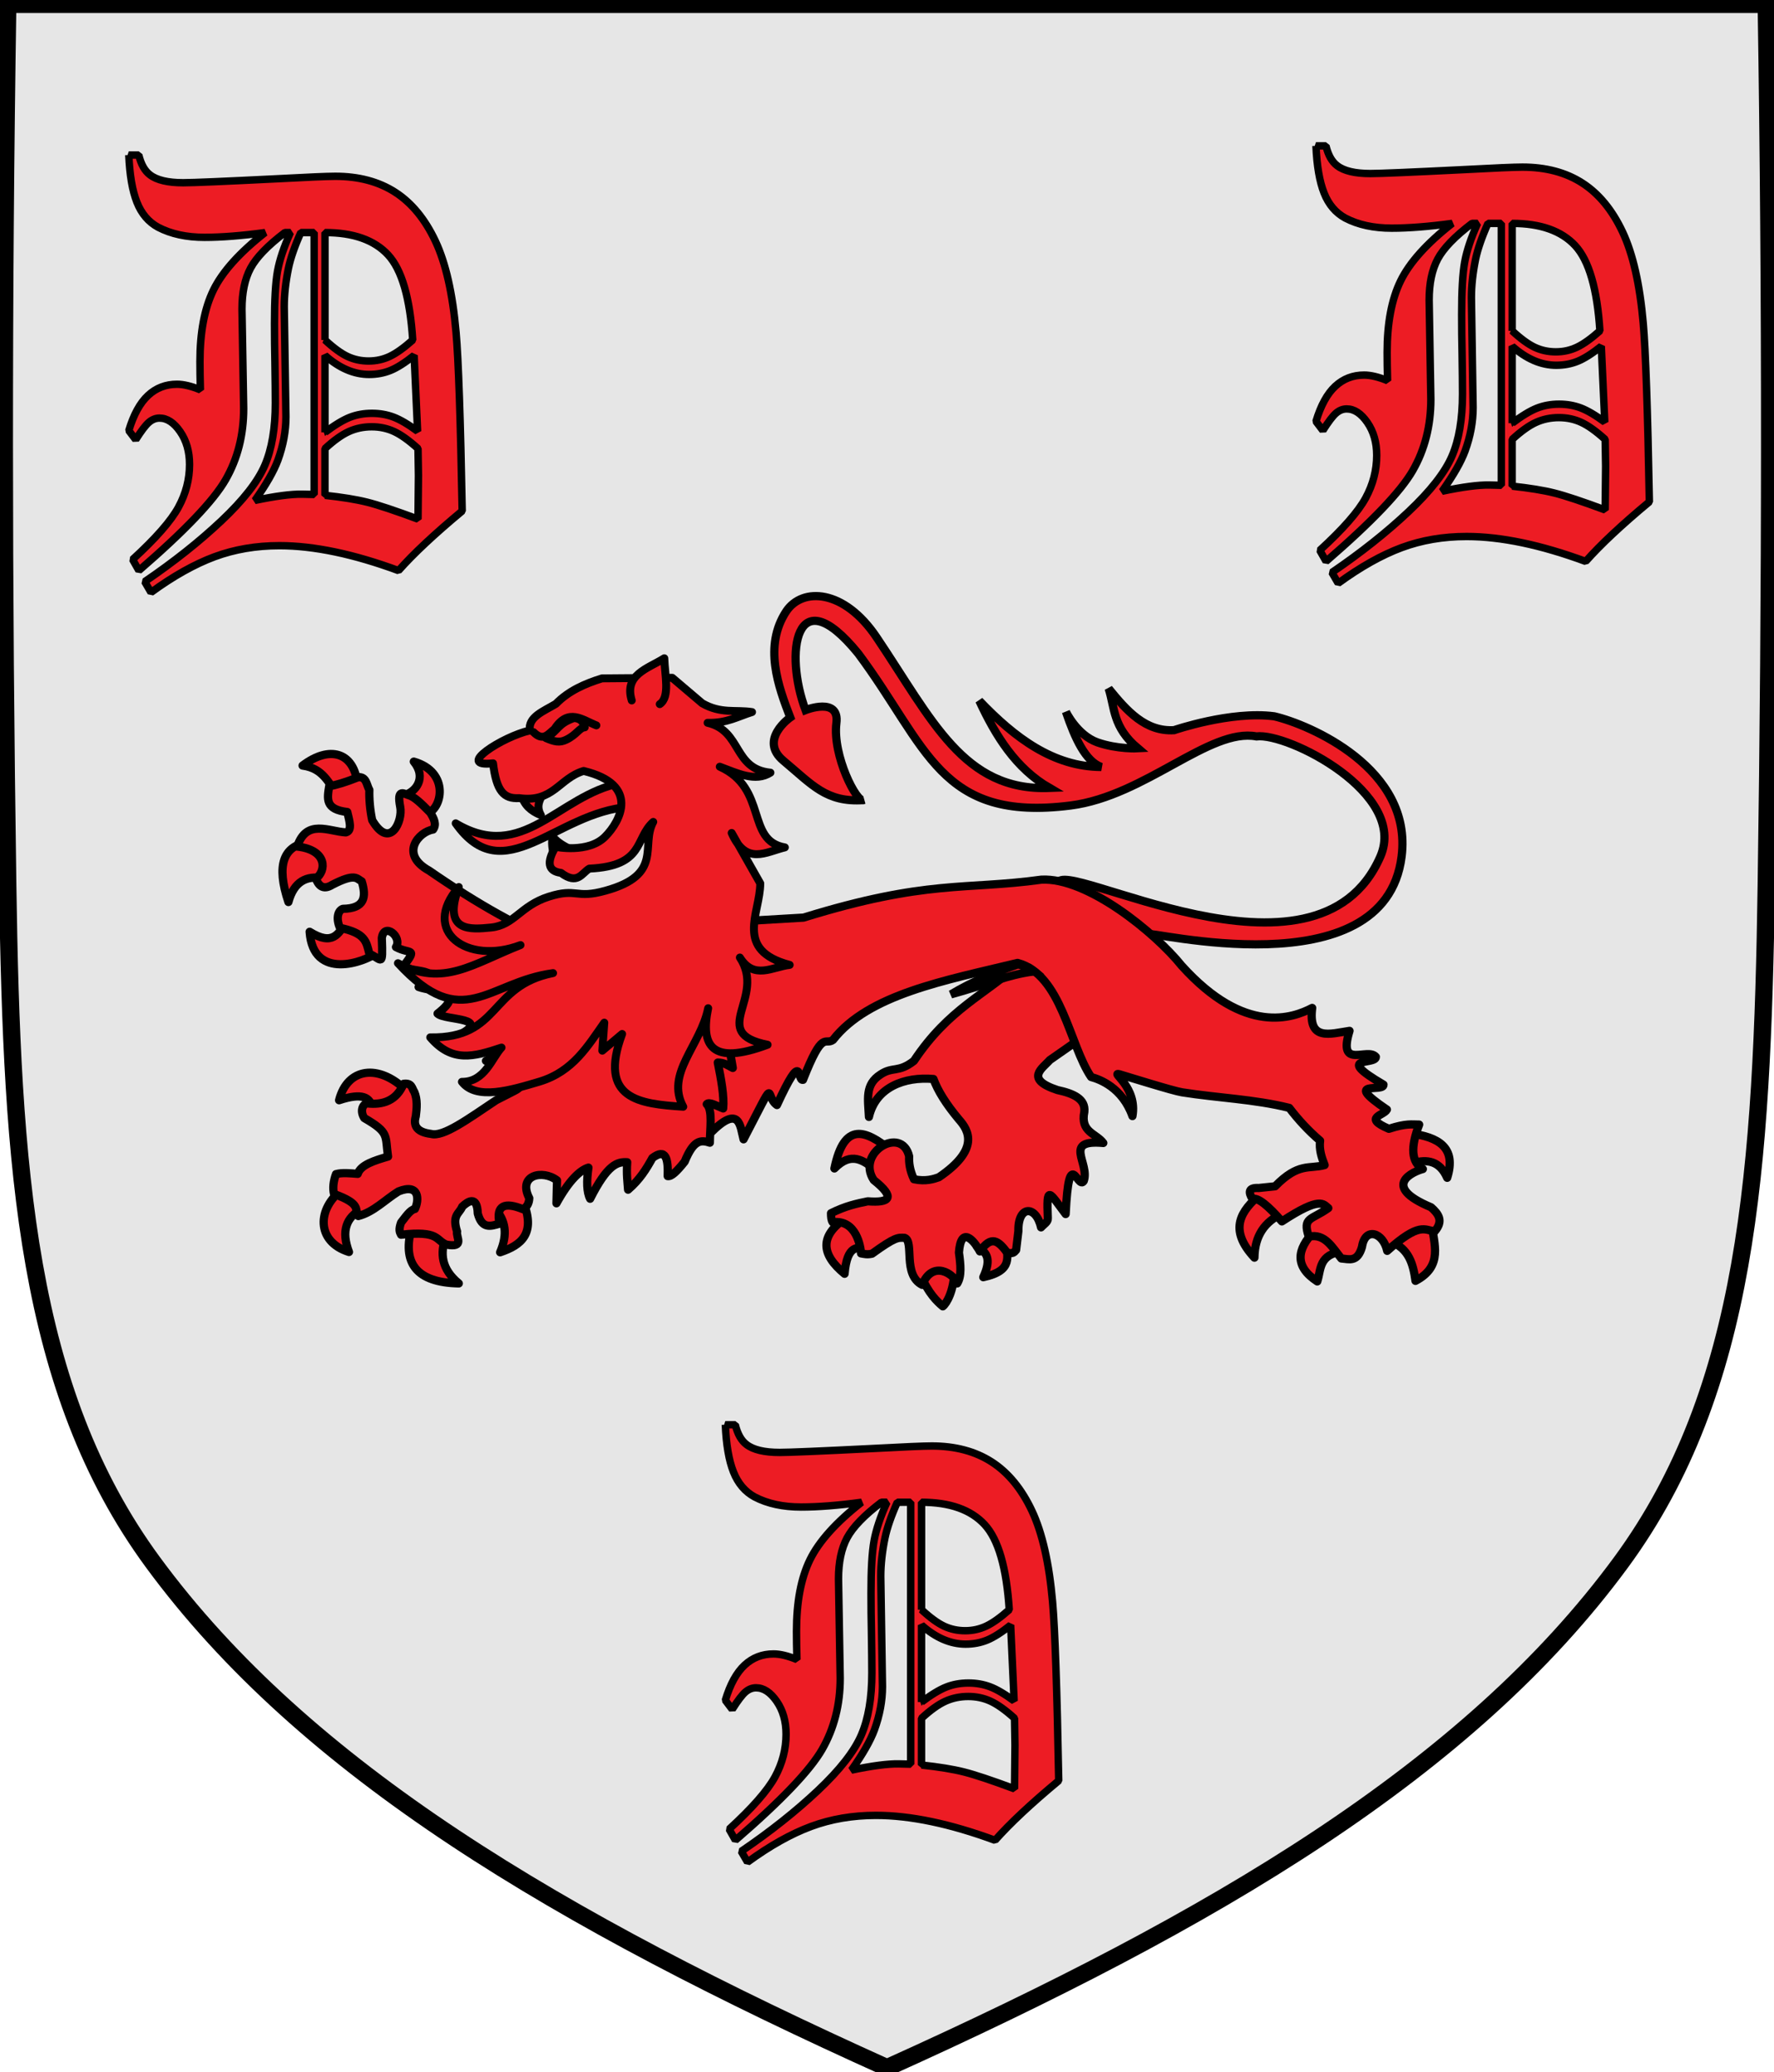 <?xml version="1.0" encoding="UTF-8" standalone="no"?>
<!-- Created with Inkscape (http://www.inkscape.org/) -->

<svg
   xmlns:dc="http://purl.org/dc/elements/1.1/"
   xmlns:cc="http://creativecommons.org/ns#"
   xmlns:rdf="http://www.w3.org/1999/02/22-rdf-syntax-ns#"
   xmlns:svg="http://www.w3.org/2000/svg"
   xmlns="http://www.w3.org/2000/svg"
   xmlns:sodipodi="http://sodipodi.sourceforge.net/DTD/sodipodi-0.dtd"
   xmlns:inkscape="http://www.inkscape.org/namespaces/inkscape"
   width="409.649"
   height="478.319"
   id="svg23577"
   version="1.1"
   inkscape:version="0.92.0 r15299"
   sodipodi:docname="Arms of Dillon.svg">
  <defs
     id="defs23579">
    <inkscape:perspective
       sodipodi:type="inkscape:persp3d"
       inkscape:vp_x="0 : 526.18109 : 1"
       inkscape:vp_y="0 : 1000 : 0"
       inkscape:vp_z="744.09448 : 526.18109 : 1"
       inkscape:persp3d-origin="372.04724 : 350.78739 : 1"
       id="perspective23585" />
    <inkscape:perspective
       id="perspective22305"
       inkscape:persp3d-origin="0.5 : 0.33333333 : 1"
       inkscape:vp_z="1 : 0.5 : 1"
       inkscape:vp_y="0 : 1000 : 0"
       inkscape:vp_x="0 : 0.5 : 1"
       sodipodi:type="inkscape:persp3d" />
    <pattern
       y="0"
       x="0"
       height="6"
       width="6"
       patternUnits="userSpaceOnUse"
       id="EMFhbasepattern" />
  </defs>
  <sodipodi:namedview
     id="base"
     pagecolor="#ffffff"
     bordercolor="#666666"
     borderopacity="1.0"
     inkscape:pageopacity="0.0"
     inkscape:pageshadow="2"
     inkscape:zoom="0.50489275"
     inkscape:cx="-231.42831"
     inkscape:cy="199.20454"
     inkscape:document-units="px"
     inkscape:current-layer="layer1"
     showgrid="false"
     inkscape:window-width="1280"
     inkscape:window-height="701"
     inkscape:window-x="0"
     inkscape:window-y="0"
     inkscape:window-maximized="0"
     showguides="true"
     inkscape:guide-bbox="true" />
  <g
     inkscape:label="Layer 1"
     inkscape:groupmode="layer"
     id="layer1"
     transform="translate(-170.176,-293.202)"
     style="display:inline">
    <path
       inkscape:connector-curvature="0"
       id="path7014-6-7-28-3-2-4-4-9"
       style="fill:#e6e6e6;fill-opacity:1;stroke:#000000;stroke-opacity:1"
       d="m 171.959,294.202 c -1.076,67.808 -1.012,135.625 0,203.431 0.975,65.329 4.234,116.31 33.501,156.172 35.255,48.019 93.988,82.671 169.54,116.716 75.551,-34.045 134.285,-68.698 169.54,-116.716 29.267,-39.863 32.526,-90.843 33.501,-156.172 1.012,-67.806 1.076,-135.623 0,-203.431 z"
       sodipodi:nodetypes="csscsscc" />
    <path
       inkscape:connector-curvature="0"
       id="path7014-6-7-28-3-2-4-4"
       style="fill:none;stroke:#000000;stroke-width:4;stroke-miterlimit:4;stroke-dasharray:none;stroke-opacity:1"
       d="m 171.959,294.202 c -1.076,67.808 -1.012,135.625 0,203.431 0.975,65.329 4.234,116.31 33.501,156.172 35.255,48.019 93.988,82.671 169.54,116.716 75.551,-34.045 134.285,-68.698 169.54,-116.716 29.267,-39.863 32.526,-90.843 33.501,-156.172 1.012,-67.806 1.076,-135.623 0,-203.431 z"
       sodipodi:nodetypes="csscsscc" />
    <g
       id="g5254"
       transform="matrix(0.817,0,0,0.817,517.347,143.298)">
      <path
         id="path4594"
         d="m -100.937,447.392 c -0.32,-1.36 67.359,16.32 72.159,-21.92 3.12,-24.88 -26.08,-37.28 -36,-39.6 -12.32,-1.6 -28.32,3.92 -28.32,3.92 -8.08,0.48 -13.36,-5.44 -18.48,-11.76 1.76,5.52 1.12,10.88 8.24,16.88 0,0 -5.68,0.32 -11.44,-1.68 -5.76,-2.08 -8.88,-8.64 -8.88,-8.64 2.56,7.52 5.52,14 10,15.6 -13.52,-0.08 -24.4,-8.16 -34.48,-18.72 4.64,10 10.32,19.12 19.84,24.64 -24.32,0.96 -33.2,-19.28 -48.88,-42.56 -9.2,-13.68 -20.96,-14.16 -25.52,-7.36 -6.48,9.84 -2.24,21.28 1.12,30 0,0 -9.04,6.32 -1.92,12.24 8.16,6.8 12.08,11.84 22.64,11.12 -1.84,0.96 -8.8,-12.48 -7.68,-21.76 0.96,-7.52 -8.72,-3.68 -8.72,-3.68 -6,-15.92 -2.96,-37.92 14.88,-16 19.68,26.4 22.96,47.68 60.08,42.96 21.12,-2.72 39.28,-22 52.48,-19.52 8.88,-1.12 42.8,16.08 35.04,33.92 -18.08,41.52 -90.719,-0.48 -91.119,7.68 z"
         style="fill:#ed1c24;fill-opacity:1;fill-rule:evenodd;stroke:#000000;stroke-width:2.32px;stroke-linecap:butt;stroke-linejoin:miter;stroke-miterlimit:4;stroke-dasharray:none;stroke-opacity:1"
         inkscape:connector-curvature="0" />
      <path
         id="path4596"
         d="m -177.577,513.872 c -0.4,-0.24 5.36,-4 4.16,-5.6 -6.72,-5.28 -12.88,-8.16 -15.68,5.36 4.88,-4.96 8.16,-2.16 11.52,0.24 z"
         style="fill:#ed1c24;fill-opacity:1;fill-rule:nonzero;stroke:#000000;stroke-width:2.32px;stroke-linecap:round;stroke-linejoin:round;stroke-miterlimit:4;stroke-dasharray:none;stroke-opacity:1"
         inkscape:connector-curvature="0" />
      <path
         id="path4598"
         d="m -179.577,536.351 c 0.88,0.96 -2.08,-13.12 -6.16,-8.8 -7.68,5.12 -7.12,10.4 -0.48,15.84 0.72,-8.32 3.68,-7.6 6.64,-7.04 z"
         style="fill:#ed1c24;fill-opacity:1;fill-rule:nonzero;stroke:#000000;stroke-width:2.32px;stroke-linecap:round;stroke-linejoin:round;stroke-miterlimit:4;stroke-dasharray:none;stroke-opacity:1"
         inkscape:connector-curvature="0" />
      <path
         id="path4600"
         d="m -155.177,542.591 c 0.56,-1.44 -2.4,-2.56 -5.28,-2.64 -2.8,-0.08 -5.52,0.88 -4.4,3.52 2.32,5.52 4.88,7.84 6.4,9.12 1.12,-0.88 3.12,-4.4 3.28,-10 z"
         style="fill:#ed1c24;fill-opacity:1;fill-rule:nonzero;stroke:#000000;stroke-width:2.32px;stroke-linecap:round;stroke-linejoin:round;stroke-miterlimit:4;stroke-dasharray:none;stroke-opacity:1"
         inkscape:connector-curvature="0" />
      <path
         id="path4602"
         d="m -140.457,534.671 c 0.16,-3.68 -10.4,0.08 -8.08,1.28 2.32,1.28 4,3.04 1.52,8.4 8.88,-1.92 6.48,-6.08 6.56,-9.68 z"
         style="fill:#ed1c24;fill-opacity:1;fill-rule:nonzero;stroke:#000000;stroke-width:2.32px;stroke-linecap:round;stroke-linejoin:round;stroke-miterlimit:4;stroke-dasharray:none;stroke-opacity:1"
         inkscape:connector-curvature="0" />
      <path
         id="path4604"
         d="m -116.217,472.512 -18,-21.92 -3.04,5.44 c -9.12,8.48 -19.52,12.4 -29.36,27.2 -4.4,3.44 -6,1.52 -9.44,3.84 -4.48,2.88 -3.52,6.96 -3.28,12 1.92,-8.4 10.08,-11.44 18.24,-10.72 1.2,3.28 3.52,7.04 7.2,11.44 2.72,3.04 6,8.4 -5.68,16.32 -1.36,0.48 -3.68,1.28 -7.04,0.56 -1.2,-2.56 -1.44,-4.64 -1.36,-6.48 -2.08,-8.8 -15.12,-1.04 -10,6.72 6.24,4.96 4.56,6.48 -1.68,6 -3.12,0.64 -6.24,1.28 -10.4,3.36 0,1.04 0.08,2 0.48,2.56 6.72,-0.88 7.92,7.04 8,8.8 0.88,0.16 1.76,0.4 3.12,0.08 6.64,-4.8 7.36,-4.56 9.2,-4.48 2.8,0.96 -0.64,10.4 4.96,13.28 2.96,-7.12 8.96,-3.12 9.92,-0.4 1.28,-2.08 0.96,-5.28 0.48,-8.72 0.56,-7.68 4.24,-3.52 5.92,-0.32 3.28,-4.64 5.2,-3.04 7.76,0.4 1.68,0.24 1.84,-0.08 2.48,-0.8 l 0.64,-5.36 c -0.16,-7.28 4.96,-7.36 6.4,-1.04 0.88,-0.96 2,-1.52 1.92,-2.56 -0.4,-9.68 0.32,-7.44 5.04,-1.2 0.96,-19.92 3.44,-6.56 5.12,-9.36 1.76,-5.04 -6,-11.76 5.52,-10.72 -2,-2.72 -6.56,-3.04 -5.36,-8.8 0.4,-3.68 -3.12,-5.2 -7.6,-6.16 -9.44,-3.12 -4.16,-6.16 -2.16,-8.48 l 7.68,-5.36 z"
         style="fill:#ed1c24;fill-opacity:1;fill-rule:nonzero;stroke:#000000;stroke-width:2.32px;stroke-linecap:round;stroke-linejoin:round;stroke-miterlimit:4;stroke-dasharray:none;stroke-opacity:1"
         inkscape:connector-curvature="0" />
      <path
         id="path4606"
         d="m -323.896,404.912 c 0.64,1.52 -0.88,1.76 -5.68,2.88 -2.64,-3.04 -3.92,-7.2 -9.84,-8 7.6,-5.76 14.48,-3.84 15.52,5.12 z"
         style="fill:#ed1c24;fill-opacity:1;fill-rule:nonzero;stroke:#000000;stroke-width:2.32px;stroke-linecap:round;stroke-linejoin:round;stroke-miterlimit:4;stroke-dasharray:none;stroke-opacity:1"
         inkscape:connector-curvature="0" />
      <path
         id="path4608"
         d="m -304.616,413.552 c 0.24,3.2 -6.24,-3.52 -6.56,-5.28 3.92,-0.8 6.88,-5.12 3.2,-9.6 10.32,2.96 8.08,13.68 3.36,14.88 z"
         style="fill:#ed1c24;fill-opacity:1;fill-rule:nonzero;stroke:#000000;stroke-width:2.32px;stroke-linecap:round;stroke-linejoin:round;stroke-miterlimit:4;stroke-dasharray:none;stroke-opacity:1"
         inkscape:connector-curvature="0" />
      <path
         id="path4610"
         d="m -333.576,431.632 c 4.72,0.8 1.84,-11.28 -4.64,-10.16 -6.56,1.2 -8.72,6.4 -5.2,16.88 1.6,-5.92 5.2,-7.52 9.84,-6.72 z"
         style="fill:#ed1c24;fill-opacity:1;fill-rule:nonzero;stroke:#000000;stroke-width:2.32px;stroke-linecap:round;stroke-linejoin:round;stroke-miterlimit:4;stroke-dasharray:none;stroke-opacity:1"
         inkscape:connector-curvature="0" />
      <path
         id="path4612"
         d="m -318.536,452.752 c -0.56,-6.48 -8.56,-12.64 -8.8,-8.24 -1.92,2.56 -3.44,6.4 -10.08,2.24 0.96,14 15.68,8.48 18.88,6 z"
         style="fill:#ed1c24;fill-opacity:1;fill-rule:nonzero;stroke:#000000;stroke-width:2.32px;stroke-linecap:round;stroke-linejoin:round;stroke-miterlimit:4;stroke-dasharray:none;stroke-opacity:1"
         inkscape:connector-curvature="0" />
      <path
         id="path4614"
         d="m -267.256,486.752 6.88,-30.48 -5.76,-6.08 c -11.28,-4.16 -23.84,-11.28 -37.52,-20.72 -8.56,-4.72 -2.8,-11.04 1.12,-11.6 1.04,-1.44 0.32,-3.04 -0.8,-4.8 -2.8,-2.88 -4.48,-4.32 -5.76,-4.8 -1.68,-0.48 -3.76,-2.24 -2.72,3.2 0.8,3.92 -2.88,12.32 -7.92,3.76 -0.64,-2.96 -0.88,-6.16 -0.8,-8.56 -0.8,-1.36 -0.8,-3.76 -3.12,-3.6 -3.6,1.44 -6.32,2.24 -8.24,2.56 -0.56,3.52 -1.2,6.56 5.12,7.28 0.56,2.4 1.52,5.28 -0.4,5.76 -4.8,-0.24 -11.12,-3.92 -13.76,4 8.64,0.96 8.24,6.96 5.28,9.04 0.96,2.56 2.48,3.12 4.64,1.76 6.4,-3.28 6.8,-1.84 8.32,-0.96 1.36,4.4 0.88,7.68 -5.36,7.76 -1.44,0.56 -1.92,2.8 -0.8,5.36 7.2,1.52 7.44,3.84 8.32,7.36 3.52,1.44 3.84,4.24 3.52,-4.48 0.64,-4.56 5.84,-0.32 4,2.56 4,2.16 6.16,0 2.16,5.36 1.36,2 13.12,0.4 4.24,5.92 4.16,1.52 13.84,0.88 5.36,7.52 2.08,2.08 16.56,0.88 4.88,6.72 18.88,2.4 12.08,4.48 8.8,6.64 l 12.56,3.2 z"
         style="fill:#ed1c24;fill-opacity:1;fill-rule:nonzero;stroke:#000000;stroke-width:2.32px;stroke-linecap:round;stroke-linejoin:round;stroke-miterlimit:4;stroke-dasharray:none;stroke-opacity:1"
         inkscape:connector-curvature="0" />
      <path
         id="path4616"
         d="m -328.216,519.632 c -7.04,5.2 -7.52,14.64 1.92,17.6 -2.24,-5.92 -0.8,-9.84 3.6,-12.08 z"
         style="fill:#ed1c24;fill-opacity:1;fill-rule:nonzero;stroke:none"
         inkscape:connector-curvature="0" />
      <path
         id="path4618"
         d="m -328.216,519.632 c -7.04,5.2 -7.52,14.64 1.92,17.6 -2.24,-5.92 -0.8,-9.84 3.6,-12.08"
         style="fill:none;stroke:#000000;stroke-width:2.32px;stroke-linecap:round;stroke-linejoin:round;stroke-miterlimit:4;stroke-dasharray:none;stroke-opacity:1"
         inkscape:connector-curvature="0" />
      <path
         id="path4620"
         d="m -308.456,529.952 c -3.04,10.4 1.2,15.92 13.2,16.16 -4.88,-4 -5.44,-8.48 -3.6,-13.36 z"
         style="fill:#ed1c24;fill-opacity:1;fill-rule:nonzero;stroke:none"
         inkscape:connector-curvature="0" />
      <path
         id="path4622"
         d="m -308.456,529.952 c -3.04,10.4 1.2,15.92 13.2,16.16 -4.88,-4 -5.44,-8.48 -3.6,-13.36"
         style="fill:none;stroke:#000000;stroke-width:2.32px;stroke-linecap:round;stroke-linejoin:round;stroke-miterlimit:4;stroke-dasharray:none;stroke-opacity:1"
         inkscape:connector-curvature="0" />
      <path
         id="path4624"
         d="m -277.016,523.152 c 3.52,8.88 -0.56,12.16 -6.56,14.16 2.24,-5.2 1.44,-9.04 -1.28,-12.08 z"
         style="fill:#ed1c24;fill-opacity:1;fill-rule:nonzero;stroke:none"
         inkscape:connector-curvature="0" />
      <path
         id="path4626"
         d="m -277.016,523.152 c 3.52,8.88 -0.56,12.16 -6.56,14.16 2.24,-5.2 1.44,-9.04 -1.28,-12.08"
         style="fill:none;stroke:#000000;stroke-width:2.32px;stroke-linecap:round;stroke-linejoin:round;stroke-miterlimit:4;stroke-dasharray:none;stroke-opacity:1"
         inkscape:connector-curvature="0" />
      <path
         id="path4628"
         d="m -310.056,491.632 c -7.92,-7.76 -16.72,-6.4 -19.04,2.72 6.72,-2.24 8.72,-0.72 9.36,2 z"
         style="fill:#ed1c24;fill-opacity:1;fill-rule:nonzero;stroke:none"
         inkscape:connector-curvature="0" />
      <path
         id="path4630"
         d="m -310.056,491.632 c -7.92,-7.76 -16.72,-6.4 -19.04,2.72 6.72,-2.24 8.72,-0.72 9.36,2"
         style="fill:none;stroke:#000000;stroke-width:2.32px;stroke-linecap:round;stroke-linejoin:round;stroke-miterlimit:4;stroke-dasharray:none;stroke-opacity:1"
         inkscape:connector-curvature="0" />
      <path
         id="path4632"
         d="m -68.618,520.832 c -5.52,4.72 -9.28,9.92 -1.76,18 0.08,-6.16 2.88,-10.24 8.08,-12.56 z"
         style="fill:#ed1c24;fill-opacity:1;fill-rule:nonzero;stroke:none"
         inkscape:connector-curvature="0" />
      <path
         id="path4634"
         d="m -68.618,520.832 c -5.52,4.72 -9.28,9.92 -1.76,18 0.08,-6.16 2.88,-10.24 8.08,-12.56"
         style="fill:none;stroke:#000000;stroke-width:2.32px;stroke-linecap:round;stroke-linejoin:round;stroke-miterlimit:4;stroke-dasharray:none;stroke-opacity:1"
         inkscape:connector-curvature="0" />
      <path
         id="path4636"
         d="m -53.418,531.312 c -5.04,5.2 -5.68,10 0.8,14.24 1.12,-3.44 0.32,-7.68 7.44,-8.56 z"
         style="fill:#ed1c24;fill-opacity:1;fill-rule:nonzero;stroke:none"
         inkscape:connector-curvature="0" />
      <path
         id="path4638"
         d="m -53.418,531.312 c -5.04,5.2 -5.68,10 0.8,14.24 1.12,-3.44 0.32,-7.68 7.44,-8.56"
         style="fill:none;stroke:#000000;stroke-width:2.32px;stroke-linecap:round;stroke-linejoin:round;stroke-miterlimit:4;stroke-dasharray:none;stroke-opacity:1"
         inkscape:connector-curvature="0" />
      <path
         id="path4640"
         d="m -31.898,534.271 c 5.2,2 6.4,6.4 7.04,11.12 7.92,-4.16 5.2,-10.4 4.56,-16.24 z"
         style="fill:#ed1c24;fill-opacity:1;fill-rule:nonzero;stroke:none"
         inkscape:connector-curvature="0" />
      <path
         id="path4642"
         d="m -31.898,534.271 c 5.2,2 6.4,6.4 7.04,11.12 7.92,-4.16 5.2,-10.4 4.56,-16.24"
         style="fill:none;stroke:#000000;stroke-width:2.32px;stroke-linecap:round;stroke-linejoin:round;stroke-miterlimit:4;stroke-dasharray:none;stroke-opacity:1"
         inkscape:connector-curvature="0" />
      <path
         id="path4644"
         d="m -25.818,512.192 c 4.32,-1.36 7.84,-0.64 9.92,4.08 2.72,-8.64 -2.56,-11.52 -10.4,-12.56 z"
         style="fill:#ed1c24;fill-opacity:1;fill-rule:nonzero;stroke:none"
         inkscape:connector-curvature="0" />
      <path
         id="path4646"
         d="m -25.818,512.192 c 4.32,-1.36 7.84,-0.64 9.92,4.08 2.72,-8.64 -2.56,-11.52 -10.4,-12.56"
         style="fill:none;stroke:#000000;stroke-width:2.32px;stroke-linecap:round;stroke-linejoin:round;stroke-miterlimit:4;stroke-dasharray:none;stroke-opacity:1"
         inkscape:connector-curvature="0" />
      <path
         id="path4648"
         d="m -224.216,503.712 c 8.48,-8.56 8.48,-1.84 9.44,1.68 9.92,-19.04 5.68,-12.32 9.44,-9.68 7.52,-16.32 5.6,-6.72 7.36,-7.12 5.68,-14.48 6.16,-9.6 8.48,-11.28 10,-12.88 31.68,-16.8 52.16,-21.76 12.48,3.28 14.64,23.2 20.8,32.24 2.4,0.64 8.8,2.96 11.68,11.04 1.44,-8.16 -6.24,-12.48 -3.76,-11.84 2.48,0.72 15.2,4.72 17.76,5.12 10.08,1.6 20.32,1.92 30.32,4.4 2.56,3.36 5.44,6.48 8.72,9.28 -0.32,2.48 0.4,4.64 1.28,6.88 -4.32,1.2 -7.36,-0.8 -14,6 l -4.64,0.48 c -3.04,-0.16 -2.88,1.28 -1.76,3.12 1.52,-0.56 4.48,1.92 8.32,6.32 10.96,-7.2 11.68,-4.88 13.12,-3.76 -4.8,3.44 -7.36,2.48 -5.52,8.08 4.56,-1.04 6.64,3.04 9.2,6.16 2.16,0.16 4.56,1.2 5.84,-3.28 0.88,-5.76 6,-4.08 7.12,1.12 9.2,-8.24 10.56,-5.84 13.44,-5.52 2.56,-2.96 1.04,-4.96 -1.04,-6.8 -14.56,-6.08 -4.8,-10.16 -2.32,-10.8 -3.28,-1.92 -3.52,-6.16 -1.04,-12.56 -2.08,0 -3.6,-0.4 -8.56,1.2 -7.52,-3.2 -1.36,-3.76 -0.56,-5.44 -12.8,-8.64 -0.8,-4.72 -0.96,-7.04 -14.24,-8.32 -2.16,-5.44 -2.16,-7.84 -2.32,-2.8 -10.88,3.76 -7.44,-7.36 -5.44,0.8 -11.76,3.04 -10.56,-6.48 -5.36,2.8 -18.96,7.92 -36.88,-11.92 -7.52,-9.36 -26.72,-25.04 -39.68,-24.32 -21.44,2.96 -32.32,-0.08 -67.2,10.72 l -56,3.28 -13.36,1.44 c 1.76,24.96 -3.6,37.52 -11.52,43.76 -0.4,0.32 -5.6,2.88 -6,3.12 -7.92,5.28 -14.96,10.48 -18.4,9.52 -3.92,-0.48 -5.12,-2.24 -4.32,-4.96 0.32,-2.4 0.48,-4.8 -0.4,-6.88 -0.72,-1.04 -0.64,-2.64 -3.04,-2.32 -2,4.72 -5.76,6.08 -10.48,5.52 -1.2,0.48 -1.84,2.24 -0.64,4.16 7.2,4.16 5.84,4.88 6.72,10.88 -3.84,1.12 -7.76,2.32 -8.56,4.88 -2.16,-0.16 -4.4,-0.4 -6.16,0.08 -0.72,2 -0.96,3.92 -0.56,5.6 7.92,2.88 5.68,4.32 6.88,6.24 4.32,-1.12 7.6,-4.64 11.36,-6.96 6,-2.4 5.84,2.48 4.64,4.96 -1.36,0.24 -2.64,2.24 -3.92,3.84 -0.72,2 -0.4,2.72 0,3.44 10.88,-1.2 9.68,1.52 12.8,2.8 5.36,0.96 2.64,-2.16 3.04,-3.68 -1.52,-4.72 0.64,-5.04 1.44,-7.04 1.52,-1.44 4.24,-3.36 4.4,1.92 1.2,4.48 3.68,3.6 6.16,2.88 -1.12,-5.28 1.52,-6.16 6.64,-4.08 0.96,-0.56 1.68,-1.44 1.76,-3.12 -3.36,-6.56 3.76,-8.16 7.84,-5.04 l -0.16,6.48 c 3.52,-6.4 6.64,-9.36 9.04,-10.08 -0.56,3.84 -0.48,6.96 0.48,8.8 4.96,-9.84 7.76,-10.48 10.48,-10.32 -0.24,3.52 0.08,5.44 0.24,7.76 3.36,-2.88 5.2,-5.92 6.88,-8.96 3.84,-2.88 4.48,0.24 4.32,5.12 1.04,0.16 2.48,-1.2 4.8,-4.08 2.48,-6.08 4.48,-6.24 7.12,-5.36 0,-3.76 0.88,-9.2 -0.88,-10.88 0.64,-0.8 2.8,0.48 4.64,1.2 0.32,-3.44 -0.56,-8.16 -1.52,-12.96 1.92,0 2.96,0.88 4.24,1.52 -0.72,-4.48 -1.52,-8.88 -2.8,-10.8 z"
         style="fill:#ed1c24;fill-opacity:1;fill-rule:nonzero;stroke:none"
         inkscape:connector-curvature="0" />
      <path
         id="path4650"
         d="m -224.216,503.712 c 8.48,-8.56 8.48,-1.84 9.44,1.68 9.92,-19.04 5.68,-12.32 9.44,-9.68 7.52,-16.32 5.6,-6.72 7.36,-7.12 5.68,-14.48 6.16,-9.6 8.48,-11.28 10,-12.88 31.68,-16.8 52.16,-21.76 12.48,3.28 14.64,23.2 20.8,32.24 2.4,0.64 8.8,2.96 11.68,11.04 1.44,-8.16 -6.24,-12.48 -3.76,-11.84 2.48,0.72 15.2,4.72 17.76,5.12 10.08,1.6 20.32,1.92 30.32,4.4 2.56,3.36 5.44,6.48 8.72,9.28 -0.32,2.48 0.4,4.64 1.28,6.88 -4.32,1.2 -7.36,-0.8 -14,6 l -4.64,0.48 c -3.04,-0.16 -2.88,1.28 -1.76,3.12 1.52,-0.56 4.48,1.92 8.32,6.32 10.96,-7.2 11.68,-4.88 13.12,-3.76 -4.8,3.44 -7.36,2.48 -5.52,8.08 4.56,-1.04 6.64,3.04 9.2,6.16 2.16,0.16 4.56,1.2 5.84,-3.28 0.88,-5.76 6,-4.08 7.12,1.12 9.2,-8.24 10.56,-5.84 13.44,-5.52 2.56,-2.96 1.04,-4.96 -1.04,-6.8 -14.56,-6.08 -4.8,-10.16 -2.32,-10.8 -3.28,-1.92 -3.52,-6.16 -1.04,-12.56 -2.08,0 -3.6,-0.4 -8.56,1.2 -7.52,-3.2 -1.36,-3.76 -0.56,-5.44 -12.8,-8.64 -0.8,-4.72 -0.96,-7.04 -14.24,-8.32 -2.16,-5.44 -2.16,-7.84 -2.32,-2.8 -10.88,3.76 -7.44,-7.36 -5.44,0.8 -11.76,3.04 -10.56,-6.48 -5.36,2.8 -18.96,7.92 -36.88,-11.92 -7.52,-9.36 -26.72,-25.04 -39.68,-24.32 -21.44,2.96 -32.32,-0.08 -67.2,10.72 l -56,3.28 -13.36,1.44 c 1.76,24.96 -3.6,37.52 -11.52,43.76 -0.4,0.32 -5.6,2.88 -6,3.12 -7.92,5.28 -14.96,10.48 -18.4,9.52 -3.92,-0.48 -5.12,-2.24 -4.32,-4.96 0.32,-2.4 0.48,-4.8 -0.4,-6.88 -0.72,-1.04 -0.64,-2.64 -3.04,-2.32 -2,4.72 -5.76,6.08 -10.48,5.52 -1.2,0.48 -1.84,2.24 -0.64,4.16 7.2,4.16 5.84,4.88 6.72,10.88 -3.84,1.12 -7.76,2.32 -8.56,4.88 -2.16,-0.16 -4.4,-0.4 -6.16,0.08 -0.72,2 -0.96,3.92 -0.56,5.6 7.92,2.88 5.68,4.32 6.88,6.24 4.32,-1.12 7.6,-4.64 11.36,-6.96 6,-2.4 5.84,2.48 4.64,4.96 -1.36,0.24 -2.64,2.24 -3.92,3.84 -0.72,2 -0.4,2.72 0,3.44 10.88,-1.2 9.68,1.52 12.8,2.8 5.36,0.96 2.64,-2.16 3.04,-3.68 -1.52,-4.72 0.64,-5.04 1.44,-7.04 1.52,-1.44 4.24,-3.36 4.4,1.92 1.2,4.48 3.68,3.6 6.16,2.88 -1.12,-5.28 1.52,-6.16 6.64,-4.08 0.96,-0.56 1.68,-1.44 1.76,-3.12 -3.36,-6.56 3.76,-8.16 7.84,-5.04 l -0.16,6.48 c 3.52,-6.4 6.64,-9.36 9.04,-10.08 -0.56,3.84 -0.48,6.96 0.48,8.8 4.96,-9.84 7.76,-10.48 10.48,-10.32 -0.24,3.52 0.08,5.44 0.24,7.76 3.36,-2.88 5.2,-5.92 6.88,-8.96 3.84,-2.88 4.48,0.24 4.32,5.12 1.04,0.16 2.48,-1.2 4.8,-4.08 2.48,-6.08 4.48,-6.24 7.12,-5.36 0,-3.76 0.88,-9.2 -0.88,-10.88 0.64,-0.8 2.8,0.48 4.64,1.2 0.32,-3.44 -0.56,-8.16 -1.52,-12.96 1.92,0 2.96,0.88 4.24,1.52 -0.72,-4.48 -1.52,-8.88 -2.8,-10.8"
         style="fill:none;stroke:#000000;stroke-width:2.32px;stroke-linecap:round;stroke-linejoin:round;stroke-miterlimit:4;stroke-dasharray:none;stroke-opacity:1"
         inkscape:connector-curvature="0" />
      <path
         id="path4652"
         d="m -132.697,457.952 c -1.76,-1.36 -0.8,-0.88 -4.48,-2 -5.68,1.92 -12.88,4.8 -18.96,8.48 11.04,-3.04 15.52,-5.44 23.44,-6.48 z"
         style="fill:#ed1c24;fill-opacity:1;fill-rule:evenodd;stroke:#000000;stroke-width:2.32px;stroke-linecap:butt;stroke-linejoin:miter;stroke-miterlimit:4;stroke-dasharray:none;stroke-opacity:1"
         inkscape:connector-curvature="0" />
      <path
         id="path4654"
         d="m -268.296,426.352 c -0.16,-2.16 -0.88,-3.6 -0.48,-6.56 2.08,2.56 4.88,3.36 7.36,4.88 z"
         style="fill:#ed1c24;fill-opacity:1;fill-rule:evenodd;stroke:none"
         inkscape:connector-curvature="0" />
      <path
         id="path4656"
         d="m -268.296,426.352 c -0.16,-2.16 -0.88,-3.6 -0.48,-6.56 2.08,2.56 4.88,3.36 7.36,4.88"
         style="fill:none;stroke:#000000;stroke-width:2.24px;stroke-linecap:round;stroke-linejoin:round;stroke-miterlimit:4;stroke-dasharray:none;stroke-opacity:1"
         inkscape:connector-curvature="0" />
      <path
         id="path4658"
         d="m -249.576,404.752 c -17.6,3.44 -27.52,22.72 -46.56,11.36 13.6,19.28 28.24,-3.12 48.96,-4.64 z"
         style="fill:#ed1c24;fill-opacity:1;fill-rule:evenodd;stroke:#000000;stroke-width:2.24px;stroke-linecap:round;stroke-linejoin:round;stroke-miterlimit:4;stroke-dasharray:none;stroke-opacity:1"
         inkscape:connector-curvature="0" />
      <path
         id="path4660"
         d="m -277.496,408.272 c 0.72,2.64 2.64,4.4 5.44,5.52 -1.84,-3.2 0.48,-5.44 1.76,-8 z"
         style="fill:#ed1c24;fill-opacity:1;fill-rule:evenodd;stroke:none"
         inkscape:connector-curvature="0" />
      <path
         id="path4662"
         d="m -277.496,408.272 c 0.72,2.64 2.64,4.4 5.44,5.52 -1.84,-3.2 0.48,-5.44 1.76,-8"
         style="fill:none;stroke:#000000;stroke-width:2.24px;stroke-linecap:round;stroke-linejoin:round;stroke-miterlimit:4;stroke-dasharray:none;stroke-opacity:1"
         inkscape:connector-curvature="0" />
      <path
         id="path4664"
         d="m -254.136,472.432 -0.56,7.92 5.6,-4.72 c -6.88,18.48 4.96,19.76 17.28,20.56 -5.12,-9.36 4.88,-17.2 7.04,-27.84 -2.16,10.48 0.8,16.32 16.8,10.32 -17.04,-3.36 -0.24,-13.2 -7.84,-24.64 4,6.4 9.2,2.64 14.08,2.08 -15.84,-4.16 -8.32,-14.64 -8.32,-23.04 l -8.08,-14.24 c 4.08,9.28 9.68,5.36 15.04,4.08 -11.12,-1.92 -4.72,-16.64 -18.4,-22.8 4.96,1.84 10.08,4.4 14.32,1.68 -10.64,-1.04 -8,-11.84 -17.76,-14.08 5.44,0.16 8.64,-1.84 12.56,-3.04 -4.64,-0.72 -8.8,0.56 -14.08,-2.48 l -8.48,-7.2 -19.84,0.16 c -4.88,1.52 -9.44,3.52 -13.04,7.2 -3.44,2.08 -7.92,3.68 -7.36,7.52 -7.6,1.68 -21.44,10.48 -10.4,9.28 0.96,8 3.12,10.08 7.36,9.84 9.68,1.36 11.28,-5.6 18.24,-7.68 16,3.84 10.4,14.24 6.08,18.56 -4.72,4.8 -14,2.88 -14,2.88 -2.64,4.4 -2.16,6.88 1.52,7.36 4.72,3.52 5.84,0.08 8,-1.2 15.68,-0.72 12.8,-8.48 18.08,-13.2 -3.68,6.72 3.04,14.88 -13.52,19.44 -8.56,2.4 -7.92,-0.88 -16,1.68 -8.08,2.56 -9.76,8.08 -16.32,8.72 -5.76,0.56 -13.84,1.44 -9.12,-11.44 -10.88,12.4 2.24,22.16 17.44,16.4 -13.6,5.36 -21.92,12 -34.64,5.12 18.4,20 25.36,5.28 43.84,2.8 -18.24,3.6 -14.72,18.48 -34.72,18.16 6.16,7.2 12.24,5.52 20.16,2.88 -2.8,3.04 -4.72,9.76 -11.2,9.68 4.08,5.28 13.68,2.4 22,-0.08 9.44,-2.88 13.6,-10.08 18.24,-16.64 z"
         style="fill:#ed1c24;fill-opacity:1;fill-rule:evenodd;stroke:#000000;stroke-width:2.24px;stroke-linecap:round;stroke-linejoin:round;stroke-miterlimit:4;stroke-dasharray:none;stroke-opacity:1"
         inkscape:connector-curvature="0" />
      <path
         id="path4666"
         d="m -246.376,381.393 c -2.24,-7.28 4.48,-8.96 9.2,-11.92 0.16,4.88 1.68,10.96 -1.28,12.96 z"
         style="fill:#ed1c24;fill-opacity:1;fill-rule:evenodd;stroke:none"
         inkscape:connector-curvature="0" />
      <path
         id="path4668"
         d="m -246.376,381.393 c -2.24,-7.28 4.48,-8.96 9.2,-11.92 0.16,4.88 1.68,10.96 -1.28,12.96"
         style="fill:none;stroke:#000000;stroke-width:2.24px;stroke-linecap:round;stroke-linejoin:round;stroke-miterlimit:4;stroke-dasharray:none;stroke-opacity:1"
         inkscape:connector-curvature="0" />
      <path
         id="path4670"
         d="m -274.136,390.353 c 2.8,2.8 4.24,0.4 5.92,-0.88 3.92,-6.08 7.92,-2.56 11.84,-1.04 z"
         style="fill:#ed1c24;fill-opacity:1;fill-rule:evenodd;stroke:none"
         inkscape:connector-curvature="0" />
      <path
         id="path4672"
         d="m -274.136,390.353 c 2.8,2.8 4.24,0.4 5.92,-0.88 3.92,-6.08 7.92,-2.56 11.84,-1.04"
         style="fill:none;stroke:#000000;stroke-width:2.24px;stroke-linecap:round;stroke-linejoin:round;stroke-miterlimit:4;stroke-dasharray:none;stroke-opacity:1"
         inkscape:connector-curvature="0" />
      <path
         id="path4674"
         d="m -270.616,392.033 c 2.4,1.04 3.84,1.36 5.68,0.48 3.04,-1.44 3.76,-3.44 5.28,-3.52 -0.4,-1.28 -0.88,-2.48 -3.04,-2.64 -4.72,1.68 -4.24,3.36 -7.92,5.68 z"
         style="fill:#ed1c24;fill-opacity:1;fill-rule:evenodd;stroke:#000000;stroke-width:2.24px;stroke-linecap:round;stroke-linejoin:round;stroke-miterlimit:4;stroke-dasharray:none;stroke-opacity:1"
         inkscape:connector-curvature="0" />
    </g>
    <g
       inkscape:groupmode="layer"
       id="layer2"
       inkscape:label="Layer 2"
       style="display:inline" />
    <path
       id="path88194"
       d="m 199.915,328.991 h 2.306 c 0.523,2.152 1.391,3.681 2.601,4.585 1.569,1.204 4.119,1.808 7.649,1.808 2.256,0 9.416,-0.304 21.479,-0.904 7.29,-0.388 11.833,-0.582 13.632,-0.582 5.427,0 10.044,1.226 13.852,3.681 3.808,2.455 6.907,6.224 9.293,11.303 2.387,5.079 3.972,12.083 4.757,20.997 0.556,6.246 1.029,20.005 1.421,41.279 -6.373,5.295 -11.274,9.883 -14.706,13.759 -10.392,-3.831 -19.56,-5.749 -27.501,-5.749 -5.391,0 -10.392,0.856 -15.001,2.565 -4.606,1.713 -9.493,4.453 -14.656,8.222 l -1.446,-2.488 c 6.712,-4.567 12.606,-9.243 17.682,-14.022 5.076,-4.783 8.423,-9.06 10.044,-12.829 1.622,-3.769 2.431,-8.563 2.431,-14.381 0,-2.111 -0.033,-5.236 -0.097,-9.371 -0.064,-2.887 -0.097,-5.88 -0.097,-8.983 0,-5.471 0.234,-9.496 0.701,-12.083 0.467,-2.583 1.46,-5.558 2.976,-8.917 h -1.268 c -3.972,3.015 -6.617,5.76 -7.936,8.233 -1.318,2.477 -1.978,5.628 -1.978,9.463 l 0.392,22.929 c 0,6.115 -1.391,11.589 -4.172,16.437 -2.782,4.845 -9.457,11.83 -20.027,20.96 l -1.446,-2.55 c 5.349,-4.9 8.876,-8.921 10.584,-12.064 1.705,-3.136 2.559,-6.426 2.559,-9.865 0,-2.968 -0.72,-5.492 -2.161,-7.578 -1.441,-2.086 -3.029,-3.129 -4.768,-3.129 -0.882,0 -1.702,0.322 -2.456,0.97 -0.754,0.644 -1.769,1.98 -3.046,4.003 l -1.594,-2.1 c 1.115,-3.692 2.598,-6.396 4.453,-8.112 1.853,-1.716 4.072,-2.576 6.665,-2.576 0.754,0 1.58,0.106 2.484,0.322 0.904,0.216 1.878,0.538 2.929,0.97 -0.067,-2.499 -0.1,-4.673 -0.1,-6.524 0,-6.762 1.038,-12.266 3.11,-16.507 2.072,-4.241 6.05,-8.669 11.927,-13.272 -5.399,0.732 -10.064,1.098 -13.988,1.098 -4.156,0 -7.722,-0.772 -10.701,-2.324 -2.225,-1.208 -3.864,-3.132 -4.909,-5.782 -1.054,-2.657 -1.675,-6.283 -1.872,-10.89 z m 39.721,17.894 c -1.405,3.14 -2.353,5.873 -2.843,8.197 -0.654,3.184 -0.982,6.155 -0.982,8.91 l 0.392,25.431 c 0,3.271 -0.618,6.605 -1.853,10.004 -0.94,2.539 -2.712,5.635 -5.31,9.294 4.756,-1.003 8.389,-1.478 10.898,-1.438 l 2.784,0.066 v -60.465 z m 5.588,24.806 c 1.997,1.852 3.744,3.121 5.235,3.813 1.491,0.692 3.107,1.036 4.843,1.036 1.738,0 3.357,-0.355 4.868,-1.068 1.508,-0.71 3.277,-1.972 5.31,-3.78 -0.623,-9.69 -2.523,-16.247 -5.702,-19.668 -3.179,-3.425 -8.03,-5.134 -14.55,-5.134 v 24.802 z m 0,21.319 c 2.222,-1.68 4.119,-2.832 5.688,-3.458 1.569,-0.622 3.285,-0.937 5.151,-0.937 1.797,0 3.463,0.293 5.001,0.875 1.538,0.582 3.385,1.669 5.544,3.264 l -0.801,-17.506 c -2.097,1.68 -3.905,2.829 -5.43,3.454 -1.522,0.622 -3.185,0.937 -4.985,0.937 -1.736,0 -3.455,-0.366 -5.157,-1.098 -1.702,-0.732 -3.371,-1.83 -5.01,-3.293 v 17.762 z m 0,14.534 c 3.989,0.432 7.232,0.959 9.733,1.584 2.501,0.626 6.417,1.928 11.744,3.908 0.067,-6.502 0.1,-9.862 0.1,-10.074 0,-0.52 -0.033,-2.587 -0.1,-6.202 -2.092,-1.895 -3.93,-3.209 -5.516,-3.941 -1.585,-0.732 -3.31,-1.098 -5.174,-1.098 -1.897,0 -3.652,0.366 -5.274,1.098 -1.619,0.732 -3.457,2.046 -5.516,3.941 v 10.784 z"
       inkscape:connector-curvature="0"
       style="display:inline;fill:#ed1c24;fill-opacity:1;stroke:#000000;stroke-width:1.713;stroke-linejoin:bevel;stroke-miterlimit:4.092;stroke-dasharray:none;stroke-opacity:1" />
    <path
       id="path88194-0"
       d="m 474.055,326.873 h 2.306 c 0.523,2.152 1.391,3.681 2.601,4.585 1.569,1.204 4.119,1.808 7.649,1.808 2.256,0 9.416,-0.304 21.479,-0.904 7.29,-0.388 11.833,-0.582 13.632,-0.582 5.427,0 10.044,1.226 13.852,3.681 3.808,2.455 6.907,6.224 9.293,11.303 2.387,5.079 3.972,12.083 4.757,20.997 0.556,6.246 1.029,20.005 1.421,41.279 -6.373,5.295 -11.274,9.883 -14.706,13.759 -10.392,-3.831 -19.56,-5.749 -27.501,-5.749 -5.391,0 -10.392,0.856 -15.001,2.565 -4.606,1.713 -9.493,4.453 -14.656,8.222 l -1.446,-2.488 c 6.712,-4.567 12.606,-9.243 17.682,-14.022 5.076,-4.783 8.423,-9.06 10.044,-12.829 1.622,-3.769 2.431,-8.563 2.431,-14.381 0,-2.111 -0.033,-5.236 -0.097,-9.371 -0.064,-2.887 -0.097,-5.88 -0.097,-8.983 0,-5.471 0.234,-9.496 0.701,-12.083 0.467,-2.583 1.46,-5.558 2.976,-8.917 h -1.268 c -3.972,3.015 -6.617,5.76 -7.936,8.233 -1.318,2.477 -1.978,5.628 -1.978,9.463 l 0.392,22.929 c 0,6.115 -1.391,11.589 -4.172,16.437 -2.782,4.845 -9.457,11.83 -20.027,20.96 l -1.446,-2.55 c 5.349,-4.9 8.876,-8.921 10.584,-12.064 1.705,-3.136 2.559,-6.426 2.559,-9.865 0,-2.968 -0.72,-5.492 -2.161,-7.578 -1.441,-2.086 -3.029,-3.129 -4.768,-3.129 -0.882,0 -1.702,0.322 -2.456,0.97 -0.754,0.644 -1.769,1.98 -3.046,4.003 l -1.594,-2.1 c 1.115,-3.692 2.598,-6.396 4.453,-8.112 1.853,-1.716 4.072,-2.576 6.665,-2.576 0.754,0 1.58,0.106 2.484,0.322 0.904,0.216 1.878,0.538 2.929,0.97 -0.067,-2.499 -0.1,-4.673 -0.1,-6.524 0,-6.762 1.038,-12.266 3.11,-16.507 2.072,-4.241 6.05,-8.669 11.927,-13.272 -5.399,0.732 -10.064,1.098 -13.988,1.098 -4.156,0 -7.722,-0.772 -10.701,-2.324 -2.225,-1.208 -3.864,-3.132 -4.909,-5.782 -1.054,-2.657 -1.675,-6.283 -1.872,-10.89 z m 39.721,17.894 c -1.405,3.14 -2.353,5.873 -2.843,8.197 -0.654,3.184 -0.982,6.155 -0.982,8.91 l 0.392,25.431 c 0,3.271 -0.618,6.605 -1.853,10.004 -0.94,2.539 -2.712,5.635 -5.31,9.294 4.756,-1.003 8.389,-1.478 10.898,-1.438 l 2.784,0.066 v -60.465 z m 5.588,24.806 c 1.997,1.852 3.744,3.121 5.235,3.813 1.491,0.692 3.107,1.036 4.843,1.036 1.738,0 3.357,-0.355 4.868,-1.068 1.508,-0.71 3.277,-1.972 5.31,-3.78 -0.623,-9.69 -2.523,-16.247 -5.702,-19.668 -3.179,-3.425 -8.03,-5.134 -14.55,-5.134 v 24.802 z m 0,21.319 c 2.222,-1.68 4.119,-2.832 5.688,-3.458 1.569,-0.622 3.285,-0.937 5.151,-0.937 1.797,0 3.463,0.293 5.001,0.875 1.538,0.582 3.385,1.669 5.544,3.264 l -0.801,-17.506 c -2.097,1.68 -3.905,2.829 -5.43,3.454 -1.522,0.622 -3.185,0.937 -4.985,0.937 -1.736,0 -3.455,-0.366 -5.157,-1.098 -1.702,-0.732 -3.371,-1.83 -5.01,-3.293 v 17.762 z m 0,14.534 c 3.989,0.432 7.232,0.959 9.733,1.584 2.501,0.626 6.417,1.928 11.744,3.908 0.067,-6.502 0.1,-9.862 0.1,-10.074 0,-0.52 -0.033,-2.587 -0.1,-6.202 -2.092,-1.895 -3.93,-3.209 -5.516,-3.941 -1.585,-0.732 -3.31,-1.098 -5.174,-1.098 -1.897,0 -3.652,0.366 -5.274,1.098 -1.619,0.732 -3.457,2.046 -5.516,3.941 v 10.784 z"
       inkscape:connector-curvature="0"
       style="display:inline;fill:#ed1c24;fill-opacity:1;stroke:#000000;stroke-width:1.713;stroke-linejoin:bevel;stroke-miterlimit:4.092;stroke-dasharray:none;stroke-opacity:1" />
    <path
       id="path88194-6"
       d="m 337.664,622.091 h 2.306 c 0.523,2.152 1.391,3.681 2.601,4.585 1.569,1.204 4.119,1.808 7.649,1.808 2.256,0 9.416,-0.304 21.479,-0.904 7.29,-0.388 11.833,-0.582 13.632,-0.582 5.427,0 10.044,1.226 13.852,3.681 3.808,2.455 6.907,6.224 9.293,11.303 2.387,5.079 3.972,12.083 4.757,20.997 0.556,6.246 1.029,20.005 1.421,41.279 -6.373,5.295 -11.274,9.883 -14.706,13.759 -10.392,-3.831 -19.56,-5.749 -27.501,-5.749 -5.391,0 -10.392,0.856 -15.001,2.565 -4.606,1.713 -9.493,4.453 -14.656,8.222 l -1.446,-2.488 c 6.712,-4.567 12.606,-9.243 17.682,-14.022 5.076,-4.783 8.423,-9.06 10.044,-12.829 1.622,-3.769 2.431,-8.563 2.431,-14.381 0,-2.111 -0.033,-5.236 -0.097,-9.371 -0.064,-2.887 -0.097,-5.88 -0.097,-8.983 0,-5.471 0.234,-9.496 0.701,-12.083 0.467,-2.583 1.46,-5.558 2.976,-8.917 h -1.268 c -3.972,3.015 -6.617,5.76 -7.936,8.233 -1.318,2.477 -1.978,5.628 -1.978,9.463 l 0.392,22.929 c 0,6.115 -1.391,11.589 -4.172,16.437 -2.782,4.845 -9.457,11.83 -20.027,20.96 l -1.446,-2.55 c 5.349,-4.9 8.876,-8.921 10.584,-12.064 1.705,-3.136 2.559,-6.426 2.559,-9.865 0,-2.968 -0.72,-5.492 -2.161,-7.578 -1.441,-2.086 -3.029,-3.129 -4.768,-3.129 -0.882,0 -1.702,0.322 -2.456,0.97 -0.754,0.644 -1.769,1.98 -3.046,4.003 l -1.594,-2.1 c 1.115,-3.692 2.598,-6.396 4.453,-8.112 1.853,-1.716 4.072,-2.576 6.665,-2.576 0.754,0 1.58,0.106 2.484,0.322 0.904,0.216 1.878,0.538 2.929,0.97 -0.067,-2.499 -0.1,-4.673 -0.1,-6.524 0,-6.762 1.038,-12.266 3.11,-16.507 2.072,-4.241 6.05,-8.669 11.927,-13.272 -5.399,0.732 -10.064,1.098 -13.988,1.098 -4.156,0 -7.722,-0.772 -10.701,-2.324 -2.225,-1.208 -3.864,-3.132 -4.909,-5.782 -1.054,-2.657 -1.675,-6.283 -1.872,-10.89 z m 39.721,17.894 c -1.405,3.14 -2.353,5.873 -2.843,8.197 -0.654,3.184 -0.982,6.155 -0.982,8.91 l 0.392,25.431 c 0,3.271 -0.618,6.605 -1.853,10.004 -0.94,2.539 -2.712,5.635 -5.31,9.294 4.756,-1.003 8.389,-1.478 10.898,-1.438 l 2.784,0.066 v -60.465 z m 5.588,24.806 c 1.997,1.852 3.744,3.121 5.235,3.813 1.491,0.692 3.107,1.036 4.843,1.036 1.738,0 3.357,-0.355 4.868,-1.068 1.508,-0.71 3.277,-1.972 5.31,-3.78 -0.623,-9.69 -2.523,-16.247 -5.702,-19.668 -3.179,-3.425 -8.03,-5.134 -14.55,-5.134 v 24.802 z m 0,21.319 c 2.222,-1.68 4.119,-2.832 5.688,-3.458 1.569,-0.622 3.285,-0.937 5.151,-0.937 1.797,0 3.463,0.293 5.001,0.875 1.538,0.582 3.385,1.669 5.544,3.264 l -0.801,-17.506 c -2.097,1.68 -3.905,2.829 -5.43,3.454 -1.522,0.622 -3.185,0.937 -4.985,0.937 -1.736,0 -3.455,-0.366 -5.157,-1.098 -1.702,-0.732 -3.371,-1.83 -5.01,-3.293 v 17.762 z m 0,14.534 c 3.989,0.432 7.232,0.959 9.733,1.584 2.501,0.626 6.417,1.928 11.744,3.908 0.067,-6.502 0.1,-9.862 0.1,-10.074 0,-0.52 -0.033,-2.587 -0.1,-6.202 -2.092,-1.895 -3.93,-3.209 -5.516,-3.941 -1.585,-0.732 -3.31,-1.098 -5.174,-1.098 -1.897,0 -3.652,0.366 -5.274,1.098 -1.619,0.732 -3.457,2.046 -5.516,3.941 v 10.784 z"
       inkscape:connector-curvature="0"
       style="display:inline;fill:#ed1c24;fill-opacity:1;stroke:#000000;stroke-width:1.713;stroke-linejoin:bevel;stroke-miterlimit:4.092;stroke-dasharray:none;stroke-opacity:1" />
  </g>
</svg>
